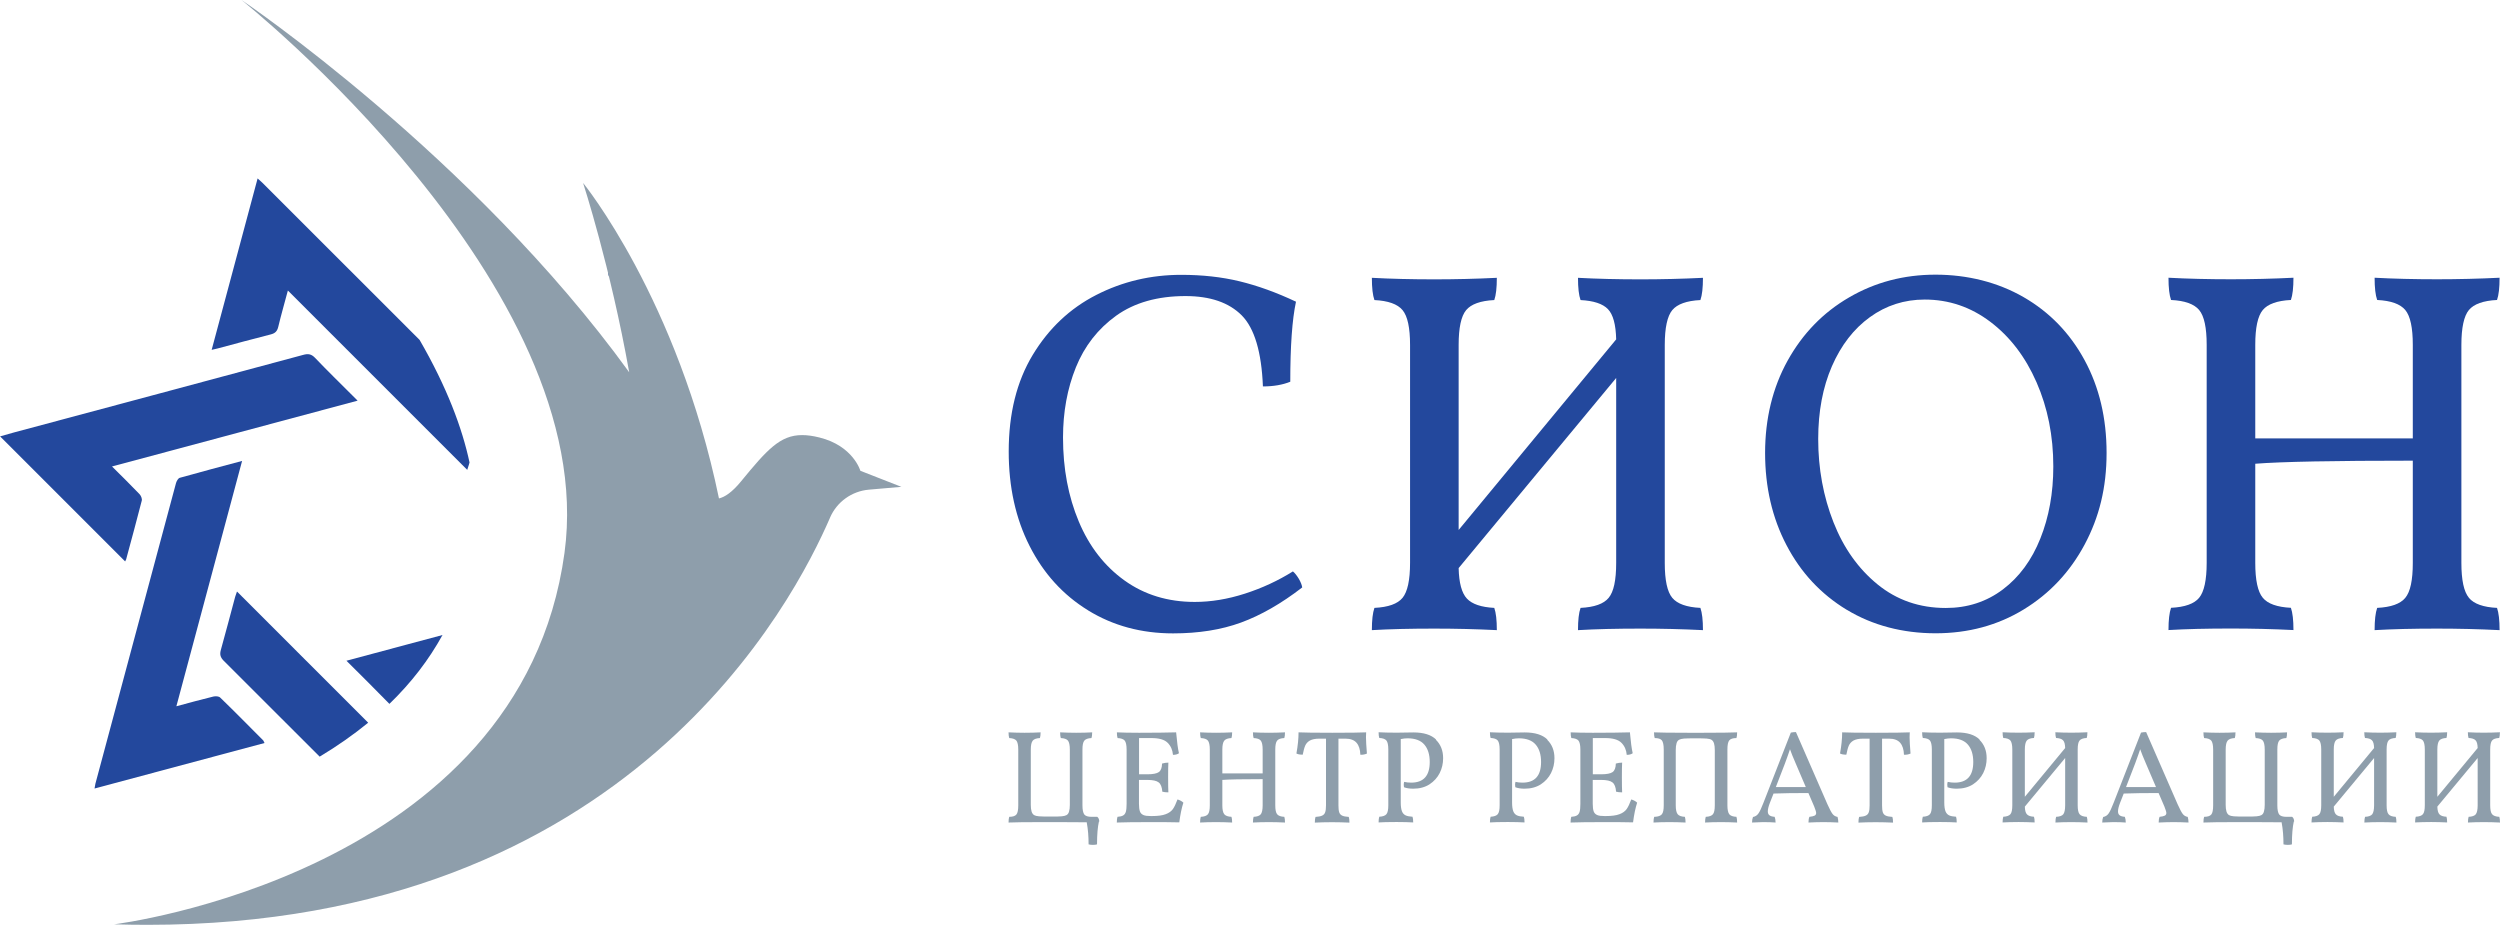 <?xml version="1.0" encoding="UTF-8"?><svg id="_лой_2" xmlns="http://www.w3.org/2000/svg" viewBox="0 0 293.27 108.49"><defs><style>.cls-1{fill:#8e9eab;}.cls-2{fill:#23489d;}</style></defs><g id="_лой_1-2"><g><g><path class="cls-2" d="M31.76,39.23c.51-.13,.75-.36,.88-.88,.33-1.39,.73-2.76,1.13-4.27,7.06,7.06,14.01,14.01,21.04,21.04,.09-.29,.15-.45,.2-.62,.02-.08,.04-.17,.07-.25-.86-4.01-2.63-8.8-5.86-14.38-6.16-6.15-12.32-12.31-18.47-18.46-.14-.14-.3-.27-.53-.48-1.8,6.73-3.58,13.38-5.39,20.11,.3-.07,.49-.11,.69-.16,2.08-.55,4.16-1.13,6.24-1.65Z"/><path class="cls-2" d="M45.68,82.57c2.56-2.47,4.63-5.17,6.23-8.08-3.74,1-7.49,2.01-11.27,3.02,1.76,1.76,3.42,3.39,5.04,5.06Z"/><path class="cls-2" d="M71.43,32.41c.03-.13,.06-.26,.1-.41l-.19,.05c.03,.12,.06,.24,.09,.36Z"/><path class="cls-2" d="M27.59,70c-.56,2.08-1.1,4.16-1.68,6.23-.15,.53-.07,.87,.33,1.28,3.76,3.74,7.5,7.5,11.26,11.25,2.07-1.24,3.96-2.57,5.69-3.98-5.13-5.13-10.25-10.25-15.39-15.39-.09,.27-.16,.44-.21,.61Z"/><path class="cls-2" d="M30.91,86.89c-1.69-1.69-3.36-3.4-5.08-5.06-.16-.16-.55-.18-.8-.12-1.41,.34-2.81,.73-4.34,1.14,2.58-9.65,5.13-19.16,7.71-28.78-2.54,.68-4.93,1.31-7.31,1.98-.19,.05-.37,.38-.44,.61-3.16,11.76-6.31,23.52-9.46,35.28-.04,.16-.06,.33-.1,.56,6.69-1.79,13.3-3.56,19.94-5.34-.07-.14-.09-.21-.13-.26Z"/><path class="cls-2" d="M14.81,65.57c.61-2.28,1.24-4.55,1.82-6.84,.06-.22-.09-.58-.26-.76-1.02-1.07-2.08-2.1-3.23-3.25,9.65-2.59,19.16-5.13,28.81-7.72-.27-.27-.43-.43-.58-.58-1.48-1.48-2.97-2.93-4.41-4.44-.44-.46-.82-.51-1.39-.35-11.31,3.05-22.62,6.07-33.93,9.1-.53,.14-1.05,.29-1.63,.46,4.93,4.93,9.78,9.78,14.67,14.67,.06-.14,.11-.21,.14-.29Z"/></g><g><path class="cls-2" d="M127.63,71.59c-2.93-1.8-5.21-4.31-6.85-7.54-1.64-3.23-2.45-6.93-2.45-11.09,0-4.44,.94-8.22,2.82-11.33,1.88-3.11,4.36-5.45,7.45-7.03,3.09-1.58,6.41-2.36,9.97-2.36,2.46,0,4.75,.25,6.85,.76,2.1,.51,4.3,1.3,6.61,2.39-.45,2.1-.67,5.23-.67,9.39-.89,.36-1.96,.55-3.21,.55-.16-4.04-.99-6.82-2.48-8.33-1.5-1.51-3.7-2.27-6.61-2.27-3.27,0-5.98,.77-8.12,2.3-2.14,1.54-3.72,3.56-4.73,6.06s-1.51,5.25-1.51,8.24c0,3.64,.62,6.92,1.85,9.85,1.23,2.93,3.02,5.23,5.36,6.91,2.34,1.68,5.09,2.52,8.24,2.52,1.9,0,3.86-.32,5.88-.97,2.02-.65,3.9-1.52,5.64-2.61,.24,.2,.47,.5,.7,.88,.22,.38,.35,.72,.39,1-2.46,1.9-4.86,3.27-7.18,4.12-2.32,.85-4.98,1.27-7.97,1.27-3.72,0-7.04-.9-9.97-2.7Z"/><path class="cls-2" d="M196.17,70.13c.59,.71,1.69,1.1,3.3,1.18,.2,.57,.3,1.43,.3,2.61-2.42-.12-4.87-.18-7.33-.18-2.83,0-5.27,.06-7.33,.18,0-1.17,.1-2.04,.3-2.61,1.62-.08,2.72-.47,3.3-1.18,.59-.71,.88-2.07,.88-4.09v-21.7l-18.48,22.3c.04,1.74,.36,2.93,.97,3.58,.61,.65,1.68,1.01,3.21,1.09,.2,.57,.3,1.43,.3,2.61-2.42-.12-4.87-.18-7.33-.18-2.83,0-5.27,.06-7.33,.18,0-1.17,.1-2.04,.3-2.61,1.62-.08,2.72-.47,3.3-1.18,.58-.71,.88-2.07,.88-4.09v-25.57c0-2.02-.29-3.38-.88-4.09-.59-.71-1.69-1.1-3.3-1.18-.2-.56-.3-1.43-.3-2.61,2.22,.12,4.67,.18,7.33,.18,2.46,0,4.91-.06,7.33-.18,0,1.17-.1,2.04-.3,2.61-1.62,.08-2.72,.48-3.3,1.18-.59,.71-.88,2.07-.88,4.09v21.7l18.48-22.36c-.04-1.74-.36-2.92-.97-3.55-.61-.63-1.68-.98-3.21-1.06-.2-.56-.3-1.43-.3-2.61,2.22,.12,4.67,.18,7.33,.18,2.46,0,4.91-.06,7.33-.18,0,1.17-.1,2.04-.3,2.61-1.62,.08-2.72,.48-3.3,1.18s-.88,2.07-.88,4.09v25.57c0,2.02,.29,3.38,.88,4.09Z"/><path class="cls-2" d="M216.63,71.53c-3.03-1.84-5.38-4.36-7.06-7.58-1.68-3.21-2.51-6.82-2.51-10.82s.88-7.65,2.64-10.82c1.76-3.17,4.16-5.65,7.21-7.42,3.05-1.78,6.43-2.67,10.15-2.67s7.28,.88,10.33,2.64c3.05,1.76,5.43,4.22,7.15,7.39,1.72,3.17,2.58,6.8,2.58,10.88s-.86,7.54-2.58,10.76c-1.72,3.21-4.1,5.75-7.15,7.61-3.05,1.86-6.5,2.79-10.33,2.79s-7.39-.92-10.42-2.76Zm18.33-2.39c1.92-1.45,3.38-3.44,4.39-5.97,1.01-2.52,1.52-5.34,1.52-8.45,0-3.6-.66-6.89-1.97-9.88-1.31-2.99-3.12-5.35-5.42-7.09s-4.87-2.61-7.7-2.61c-2.38,0-4.53,.69-6.42,2.06-1.9,1.37-3.38,3.29-4.46,5.76-1.07,2.46-1.61,5.31-1.61,8.54,0,3.47,.6,6.73,1.79,9.76,1.19,3.03,2.92,5.46,5.18,7.3,2.26,1.84,4.93,2.76,8,2.76,2.54,0,4.78-.73,6.7-2.18Z"/><path class="cls-2" d="M289.62,70.13c.59,.71,1.69,1.1,3.3,1.18,.2,.57,.3,1.43,.3,2.61-2.42-.12-4.87-.18-7.33-.18-2.83,0-5.27,.06-7.33,.18,0-1.17,.1-2.04,.3-2.61,1.62-.08,2.72-.47,3.3-1.18,.59-.71,.88-2.07,.88-4.09v-12c-9.25,0-15.41,.12-18.48,.36v11.63c0,2.02,.29,3.38,.88,4.09,.58,.71,1.69,1.1,3.3,1.18,.2,.57,.3,1.43,.3,2.61-2.42-.12-4.87-.18-7.33-.18-2.83,0-5.27,.06-7.33,.18,0-1.17,.1-2.04,.3-2.61,1.62-.08,2.72-.47,3.3-1.18,.58-.71,.88-2.07,.88-4.09v-25.57c0-2.02-.29-3.38-.88-4.09-.59-.71-1.69-1.1-3.3-1.18-.2-.56-.3-1.43-.3-2.61,2.22,.12,4.67,.18,7.33,.18,2.46,0,4.91-.06,7.33-.18,0,1.17-.1,2.04-.3,2.61-1.62,.08-2.72,.48-3.3,1.18-.59,.71-.88,2.07-.88,4.09v10.97h18.48v-10.97c0-2.02-.29-3.38-.88-4.09s-1.69-1.1-3.3-1.18c-.2-.56-.3-1.43-.3-2.61,2.22,.12,4.67,.18,7.33,.18,2.46,0,4.91-.06,7.33-.18,0,1.17-.1,2.04-.3,2.61-1.62,.08-2.72,.48-3.3,1.18s-.88,2.07-.88,4.09v25.57c0,2.02,.29,3.38,.88,4.09Z"/></g><g><path class="cls-1" d="M128.91,96.38c-.14,.63-.22,1.52-.22,2.67-.12,.04-.28,.06-.48,.06-.21,0-.38-.02-.51-.06,0-.88-.06-1.74-.22-2.59-.37-.01-1.52-.02-3.46-.02h-1.67c-2.08,0-3.42,.02-4.04,.05,0-.3,.03-.52,.08-.67,.41,0,.69-.09,.84-.27,.15-.18,.22-.54,.22-1.08v-6.54c0-.52-.08-.87-.22-1.05-.15-.18-.43-.28-.84-.3-.05-.14-.08-.37-.08-.67,.62,.03,1.24,.05,1.88,.05,.72,0,1.35-.02,1.88-.05,0,.3-.03,.52-.08,.67-.41,.02-.69,.12-.84,.3-.15,.18-.23,.53-.23,1.05v6.49c0,.31,.03,.57,.09,.77,.06,.2,.16,.34,.3,.43,.12,.07,.31,.12,.57,.14,.25,.02,.7,.03,1.33,.03s1.07,0,1.33-.03c.25-.02,.44-.07,.57-.14,.14-.08,.25-.22,.3-.43,.06-.2,.09-.46,.09-.77v-6.49c0-.52-.08-.87-.22-1.05-.15-.18-.43-.28-.84-.3-.05-.14-.08-.37-.08-.67,.62,.03,1.25,.05,1.88,.05,.72,0,1.35-.02,1.88-.05,0,.3-.03,.52-.08,.67-.41,.02-.69,.12-.84,.3-.15,.18-.22,.53-.22,1.05v6.54c0,.54,.08,.9,.22,1.08,.15,.18,.43,.27,.84,.27h.68c.16,.13,.23,.32,.23,.56Z"/><path class="cls-1" d="M138.82,94.16c-.2,.61-.36,1.38-.48,2.31-.81-.02-1.91-.03-3.32-.03-1.9,0-3.24,.02-4.01,.05,0-.3,.03-.52,.08-.67,.29-.02,.51-.07,.66-.16,.15-.08,.26-.23,.32-.43,.06-.21,.09-.52,.09-.93v-6.37c0-.52-.08-.87-.22-1.05-.15-.18-.43-.28-.84-.3-.05-.14-.08-.37-.08-.67,.61,.03,1.48,.05,2.6,.05,1.88,0,3.33-.02,4.35-.05,.1,1.14,.21,1.95,.33,2.45-.16,.12-.39,.19-.7,.19-.05-.58-.26-1.05-.63-1.42-.37-.37-1-.55-1.91-.55h-1.44v4.25h.98c.65,0,1.1-.09,1.34-.26,.24-.17,.37-.5,.38-1,.25-.07,.5-.11,.74-.11-.02,.35-.03,.91-.03,1.69,0,.85,.01,1.45,.03,1.8-.28,0-.52-.03-.71-.08-.04-.54-.18-.9-.43-1.09-.24-.19-.68-.29-1.33-.29h-.98v2.8c0,.39,.04,.69,.11,.89,.07,.2,.21,.34,.41,.43s.5,.12,.89,.12h.09c.71,0,1.26-.07,1.64-.22,.38-.14,.66-.35,.84-.6,.18-.26,.36-.64,.54-1.13,.3,.09,.53,.22,.68,.37Z"/><path class="cls-1" d="M149.82,95.52c.15,.18,.43,.28,.84,.3,.05,.14,.08,.37,.08,.67-.62-.03-1.25-.05-1.88-.05-.72,0-1.35,.02-1.88,.05,0-.3,.03-.52,.08-.67,.41-.02,.7-.12,.84-.3s.22-.53,.22-1.05v-3.07c-2.37,0-3.94,.03-4.73,.09v2.98c0,.52,.08,.87,.23,1.05,.15,.18,.43,.28,.84,.3,.05,.14,.08,.37,.08,.67-.62-.03-1.25-.05-1.88-.05-.72,0-1.35,.02-1.88,.05,0-.3,.03-.52,.08-.67,.41-.02,.69-.12,.84-.3,.15-.18,.22-.53,.22-1.05v-6.54c0-.52-.08-.87-.22-1.05-.15-.18-.43-.28-.84-.3-.05-.14-.08-.37-.08-.67,.57,.03,1.19,.05,1.88,.05,.63,0,1.25-.02,1.88-.05,0,.3-.03,.52-.08,.67-.41,.02-.69,.12-.84,.3-.15,.18-.23,.53-.23,1.05v2.8h4.73v-2.8c0-.52-.08-.87-.22-1.05s-.43-.28-.84-.3c-.05-.14-.08-.37-.08-.67,.57,.03,1.19,.05,1.88,.05,.63,0,1.25-.02,1.88-.05,0,.3-.03,.52-.08,.67-.41,.02-.7,.12-.84,.3-.15,.18-.22,.53-.22,1.05v6.54c0,.52,.07,.87,.22,1.05Z"/><path class="cls-1" d="M160.24,86.48c0,.41,.04,1.05,.11,1.92-.22,.1-.48,.15-.77,.14-.02-.62-.17-1.09-.45-1.41-.28-.32-.71-.48-1.3-.48h-.82v7.83c0,.36,.03,.63,.09,.81,.06,.18,.18,.31,.35,.39,.17,.08,.43,.13,.77,.15,.05,.14,.08,.37,.08,.67-.66-.03-1.34-.05-2.03-.05-.77,0-1.45,.02-2.03,.05,0-.3,.03-.52,.08-.67,.34-.02,.6-.07,.77-.15,.18-.08,.3-.21,.36-.39,.07-.19,.1-.46,.1-.81v-7.83h-.79c-.48,0-.84,.08-1.1,.22-.26,.15-.44,.35-.55,.6s-.2,.61-.29,1.06c-.34,0-.59-.05-.74-.14,.17-.93,.25-1.76,.25-2.48,.58,.03,1.9,.05,3.95,.05s3.41-.02,3.98-.05l-.02,.56Z"/><path class="cls-1" d="M168.44,86.78c.57,.56,.85,1.28,.85,2.16,0,.62-.13,1.2-.4,1.74-.27,.54-.67,.98-1.2,1.33-.53,.34-1.17,.51-1.91,.51-.43,0-.8-.06-1.08-.17-.02-.12-.03-.22-.03-.29,0-.12,.02-.24,.05-.34,.26,.06,.53,.09,.82,.09,1.46,0,2.18-.81,2.18-2.42,0-.87-.21-1.55-.63-2.04-.42-.49-1.08-.74-1.98-.74-.23,0-.49,.03-.79,.09v7.45c0,.44,.05,.78,.14,1.02,.09,.23,.24,.39,.43,.48,.19,.09,.46,.14,.81,.16,.05,.14,.08,.37,.08,.67-.48-.03-1.13-.05-1.95-.05-1,0-1.71,.02-2.11,.05,0-.3,.03-.52,.08-.67,.41-.02,.69-.12,.84-.3,.15-.18,.22-.53,.22-1.05v-6.54c0-.52-.08-.87-.22-1.05-.15-.18-.43-.28-.84-.3-.05-.14-.08-.37-.08-.67,.54,.03,1.24,.05,2.11,.05l1.97-.03c1.21,0,2.1,.28,2.67,.84Z"/><path class="cls-1" d="M181.5,86.78c.57,.56,.85,1.28,.85,2.16,0,.62-.13,1.2-.4,1.74-.27,.54-.67,.98-1.2,1.33-.53,.34-1.17,.51-1.91,.51-.43,0-.8-.06-1.08-.17-.02-.12-.03-.22-.03-.29,0-.12,.02-.24,.05-.34,.26,.06,.53,.09,.82,.09,1.46,0,2.18-.81,2.18-2.42,0-.87-.21-1.55-.63-2.04-.42-.49-1.08-.74-1.98-.74-.23,0-.49,.03-.79,.09v7.45c0,.44,.05,.78,.14,1.02,.09,.23,.24,.39,.43,.48,.19,.09,.46,.14,.81,.16,.05,.14,.08,.37,.08,.67-.48-.03-1.13-.05-1.95-.05-1,0-1.71,.02-2.11,.05,0-.3,.03-.52,.08-.67,.41-.02,.69-.12,.84-.3,.15-.18,.22-.53,.22-1.05v-6.54c0-.52-.08-.87-.22-1.05-.15-.18-.43-.28-.84-.3-.05-.14-.08-.37-.08-.67,.54,.03,1.24,.05,2.11,.05l1.97-.03c1.21,0,2.1,.28,2.67,.84Z"/><path class="cls-1" d="M192.05,94.16c-.2,.61-.36,1.38-.48,2.31-.81-.02-1.91-.03-3.32-.03-1.9,0-3.24,.02-4.01,.05,0-.3,.03-.52,.08-.67,.29-.02,.51-.07,.66-.16,.15-.08,.26-.23,.32-.43,.06-.21,.09-.52,.09-.93v-6.37c0-.52-.08-.87-.22-1.05-.15-.18-.43-.28-.84-.3-.05-.14-.08-.37-.08-.67,.61,.03,1.48,.05,2.6,.05,1.88,0,3.33-.02,4.35-.05,.1,1.14,.21,1.95,.33,2.45-.16,.12-.39,.19-.7,.19-.05-.58-.26-1.05-.63-1.42-.37-.37-1-.55-1.91-.55h-1.44v4.25h.98c.65,0,1.1-.09,1.34-.26,.24-.17,.37-.5,.38-1,.25-.07,.5-.11,.74-.11-.02,.35-.03,.91-.03,1.69,0,.85,.01,1.45,.03,1.8-.28,0-.52-.03-.71-.08-.04-.54-.18-.9-.43-1.09-.24-.19-.68-.29-1.33-.29h-.98v2.8c0,.39,.04,.69,.11,.89,.07,.2,.21,.34,.41,.43s.5,.12,.89,.12h.09c.71,0,1.26-.07,1.64-.22,.38-.14,.66-.35,.84-.6,.18-.26,.36-.64,.54-1.13,.3,.09,.53,.22,.68,.37Z"/><path class="cls-1" d="M194.11,95.82c.41-.02,.69-.12,.84-.3,.15-.18,.22-.53,.22-1.05v-6.54c0-.54-.08-.9-.22-1.08-.15-.18-.43-.27-.84-.27-.05-.14-.08-.37-.08-.67,.57,.03,1.92,.05,4.04,.05h1.67c2.08,0,3.42-.02,4.04-.05,0,.3-.03,.52-.08,.67-.41,0-.69,.09-.84,.27-.15,.18-.22,.54-.22,1.08v6.54c0,.52,.08,.87,.22,1.05,.15,.18,.43,.28,.84,.3,.05,.14,.08,.37,.08,.67-.62-.03-1.24-.05-1.88-.05-.72,0-1.35,.02-1.88,.05,0-.3,.03-.52,.08-.67,.41-.02,.69-.12,.84-.3,.15-.18,.22-.53,.22-1.05v-6.49c0-.31-.03-.57-.09-.77-.06-.2-.16-.34-.3-.43-.12-.07-.31-.12-.57-.14-.25-.02-.7-.03-1.33-.03s-1.07,.01-1.33,.03c-.25,.02-.44,.07-.57,.14-.14,.08-.25,.22-.3,.43-.06,.2-.09,.46-.09,.77v6.49c0,.52,.08,.87,.23,1.05,.15,.18,.43,.28,.84,.3,.05,.14,.08,.37,.08,.67-.62-.03-1.25-.05-1.88-.05-.72,0-1.35,.02-1.88,.05,0-.3,.03-.52,.08-.67Z"/><path class="cls-1" d="M215.67,96.49c-.62-.03-1.21-.05-1.77-.05s-1.13,.02-1.75,.05c0-.3,.04-.52,.11-.67,.29-.03,.49-.08,.61-.14,.12-.06,.18-.17,.18-.31,0-.12-.08-.38-.23-.76l-.68-1.58c-1.64,0-3.01,.02-4.09,.06l-.42,1.07c-.17,.43-.25,.78-.25,1.02,0,.21,.06,.36,.19,.46,.13,.1,.33,.16,.61,.18,.07,.18,.11,.4,.11,.67-.35-.03-.84-.05-1.47-.05-.27,0-.7,.02-1.29,.05,0-.26,.04-.47,.11-.65,.27-.05,.48-.19,.63-.4,.16-.22,.36-.64,.6-1.27l3.21-8.23c.18-.04,.38-.06,.6-.06l3.69,8.46c.26,.58,.46,.96,.61,1.15s.34,.3,.58,.34c.06,.21,.09,.43,.09,.67Zm-3.83-4.15l-1.18-2.76c-.31-.71-.54-1.28-.68-1.69-.11,.35-.31,.91-.59,1.67l-1.07,2.77h3.52Z"/><path class="cls-1" d="M224.01,86.48c0,.41,.04,1.05,.11,1.92-.22,.1-.48,.15-.77,.14-.02-.62-.17-1.09-.45-1.41-.28-.32-.71-.48-1.3-.48h-.82v7.83c0,.36,.03,.63,.09,.81,.06,.18,.18,.31,.35,.39,.17,.08,.43,.13,.77,.15,.05,.14,.08,.37,.08,.67-.66-.03-1.34-.05-2.03-.05-.77,0-1.45,.02-2.03,.05,0-.3,.03-.52,.08-.67,.34-.02,.6-.07,.77-.15,.18-.08,.3-.21,.36-.39,.07-.19,.1-.46,.1-.81v-7.83h-.79c-.48,0-.84,.08-1.1,.22-.26,.15-.44,.35-.55,.6s-.2,.61-.29,1.06c-.34,0-.59-.05-.74-.14,.17-.93,.25-1.76,.25-2.48,.58,.03,1.9,.05,3.95,.05s3.41-.02,3.98-.05l-.02,.56Z"/><path class="cls-1" d="M232.2,86.78c.57,.56,.85,1.28,.85,2.16,0,.62-.13,1.2-.4,1.74-.27,.54-.67,.98-1.2,1.33-.53,.34-1.17,.51-1.91,.51-.43,0-.8-.06-1.08-.17-.02-.12-.03-.22-.03-.29,0-.12,.02-.24,.05-.34,.26,.06,.53,.09,.82,.09,1.46,0,2.18-.81,2.18-2.42,0-.87-.21-1.55-.63-2.04-.42-.49-1.08-.74-1.98-.74-.23,0-.49,.03-.79,.09v7.45c0,.44,.05,.78,.14,1.02,.09,.23,.24,.39,.43,.48,.19,.09,.46,.14,.81,.16,.05,.14,.08,.37,.08,.67-.48-.03-1.13-.05-1.95-.05-1,0-1.71,.02-2.11,.05,0-.3,.03-.52,.08-.67,.41-.02,.69-.12,.84-.3,.15-.18,.22-.53,.22-1.05v-6.54c0-.52-.08-.87-.22-1.05-.15-.18-.43-.28-.84-.3-.05-.14-.08-.37-.08-.67,.54,.03,1.24,.05,2.11,.05l1.97-.03c1.21,0,2.1,.28,2.67,.84Z"/><path class="cls-1" d="M243.96,95.52c.15,.18,.43,.28,.84,.3,.05,.14,.08,.37,.08,.67-.62-.03-1.25-.05-1.88-.05-.72,0-1.35,.02-1.88,.05,0-.3,.03-.52,.08-.67,.41-.02,.7-.12,.84-.3s.22-.53,.22-1.05v-5.55l-4.73,5.7c.01,.44,.09,.75,.25,.91,.16,.17,.43,.26,.82,.28,.05,.14,.08,.37,.08,.67-.62-.03-1.25-.05-1.88-.05-.72,0-1.35,.02-1.88,.05,0-.3,.03-.52,.08-.67,.41-.02,.69-.12,.84-.3,.15-.18,.22-.53,.22-1.05v-6.54c0-.52-.08-.87-.22-1.05-.15-.18-.43-.28-.84-.3-.05-.14-.08-.37-.08-.67,.57,.03,1.19,.05,1.88,.05,.63,0,1.25-.02,1.88-.05,0,.3-.03,.52-.08,.67-.41,.02-.69,.12-.84,.3-.15,.18-.23,.53-.23,1.05v5.55l4.73-5.72c-.01-.44-.09-.75-.25-.91-.15-.16-.43-.25-.82-.27-.05-.14-.08-.37-.08-.67,.57,.03,1.19,.05,1.88,.05,.63,0,1.25-.02,1.88-.05,0,.3-.03,.52-.08,.67-.41,.02-.7,.12-.84,.3-.15,.18-.22,.53-.22,1.05v6.54c0,.52,.07,.87,.22,1.05Z"/><path class="cls-1" d="M256.75,96.49c-.62-.03-1.21-.05-1.77-.05s-1.13,.02-1.75,.05c0-.3,.04-.52,.11-.67,.29-.03,.49-.08,.61-.14,.12-.06,.18-.17,.18-.31,0-.12-.08-.38-.23-.76l-.68-1.58c-1.64,0-3.01,.02-4.09,.06l-.42,1.07c-.17,.43-.25,.78-.25,1.02,0,.21,.06,.36,.19,.46,.13,.1,.33,.16,.61,.18,.07,.18,.11,.4,.11,.67-.35-.03-.84-.05-1.47-.05-.27,0-.7,.02-1.29,.05,0-.26,.04-.47,.11-.65,.27-.05,.48-.19,.63-.4,.16-.22,.36-.64,.6-1.27l3.21-8.23c.18-.04,.38-.06,.6-.06l3.69,8.46c.26,.58,.46,.96,.61,1.15s.34,.3,.58,.34c.06,.21,.09,.43,.09,.67Zm-3.83-4.15l-1.18-2.76c-.31-.71-.54-1.28-.68-1.69-.11,.35-.31,.91-.59,1.67l-1.07,2.77h3.52Z"/><path class="cls-1" d="M269.08,96.38c-.14,.63-.22,1.52-.22,2.67-.12,.04-.28,.06-.48,.06-.21,0-.38-.02-.51-.06,0-.88-.06-1.74-.22-2.59-.37-.01-1.52-.02-3.46-.02h-1.67c-2.08,0-3.42,.02-4.04,.05,0-.3,.03-.52,.08-.67,.41,0,.69-.09,.84-.27,.15-.18,.22-.54,.22-1.08v-6.54c0-.52-.08-.87-.22-1.05-.15-.18-.43-.28-.84-.3-.05-.14-.08-.37-.08-.67,.62,.03,1.24,.05,1.88,.05,.72,0,1.35-.02,1.88-.05,0,.3-.03,.52-.08,.67-.41,.02-.69,.12-.84,.3-.15,.18-.23,.53-.23,1.05v6.49c0,.31,.03,.57,.09,.77,.06,.2,.16,.34,.3,.43,.12,.07,.31,.12,.57,.14,.25,.02,.7,.03,1.33,.03s1.07,0,1.33-.03c.25-.02,.44-.07,.57-.14,.14-.08,.25-.22,.3-.43,.06-.2,.09-.46,.09-.77v-6.49c0-.52-.08-.87-.22-1.05-.15-.18-.43-.28-.84-.3-.05-.14-.08-.37-.08-.67,.62,.03,1.25,.05,1.88,.05,.72,0,1.35-.02,1.88-.05,0,.3-.03,.52-.08,.67-.41,.02-.69,.12-.84,.3-.15,.18-.22,.53-.22,1.05v6.54c0,.54,.08,.9,.22,1.08,.15,.18,.43,.27,.84,.27h.68c.16,.13,.23,.32,.23,.56Z"/><path class="cls-1" d="M280.2,95.52c.15,.18,.43,.28,.84,.3,.05,.14,.08,.37,.08,.67-.62-.03-1.25-.05-1.88-.05-.72,0-1.35,.02-1.88,.05,0-.3,.03-.52,.08-.67,.41-.02,.7-.12,.84-.3s.22-.53,.22-1.05v-5.55l-4.73,5.7c.01,.44,.09,.75,.25,.91,.16,.17,.43,.26,.82,.28,.05,.14,.08,.37,.08,.67-.62-.03-1.25-.05-1.88-.05-.72,0-1.35,.02-1.88,.05,0-.3,.03-.52,.08-.67,.41-.02,.69-.12,.84-.3,.15-.18,.22-.53,.22-1.05v-6.54c0-.52-.08-.87-.22-1.05-.15-.18-.43-.28-.84-.3-.05-.14-.08-.37-.08-.67,.57,.03,1.19,.05,1.88,.05,.63,0,1.25-.02,1.88-.05,0,.3-.03,.52-.08,.67-.41,.02-.69,.12-.84,.3-.15,.18-.23,.53-.23,1.05v5.55l4.73-5.72c-.01-.44-.09-.75-.25-.91-.15-.16-.43-.25-.82-.27-.05-.14-.08-.37-.08-.67,.57,.03,1.19,.05,1.88,.05,.63,0,1.25-.02,1.88-.05,0,.3-.03,.52-.08,.67-.41,.02-.7,.12-.84,.3-.15,.18-.22,.53-.22,1.05v6.54c0,.52,.07,.87,.22,1.05Z"/><path class="cls-1" d="M292.35,95.52c.15,.18,.43,.28,.84,.3,.05,.14,.08,.37,.08,.67-.62-.03-1.25-.05-1.88-.05-.72,0-1.35,.02-1.88,.05,0-.3,.03-.52,.08-.67,.41-.02,.7-.12,.84-.3s.22-.53,.22-1.05v-5.55l-4.73,5.7c.01,.44,.09,.75,.25,.91,.16,.17,.43,.26,.82,.28,.05,.14,.08,.37,.08,.67-.62-.03-1.25-.05-1.88-.05-.72,0-1.35,.02-1.88,.05,0-.3,.03-.52,.08-.67,.41-.02,.69-.12,.84-.3,.15-.18,.22-.53,.22-1.05v-6.54c0-.52-.08-.87-.22-1.05-.15-.18-.43-.28-.84-.3-.05-.14-.08-.37-.08-.67,.57,.03,1.19,.05,1.88,.05,.63,0,1.25-.02,1.88-.05,0,.3-.03,.52-.08,.67-.41,.02-.69,.12-.84,.3-.15,.18-.23,.53-.23,1.05v5.55l4.73-5.72c-.01-.44-.09-.75-.25-.91-.15-.16-.43-.25-.82-.27-.05-.14-.08-.37-.08-.67,.57,.03,1.19,.05,1.88,.05,.63,0,1.25-.02,1.88-.05,0,.3-.03,.52-.08,.67-.41,.02-.7,.12-.84,.3-.15,.18-.22,.53-.22,1.05v6.54c0,.52,.07,.87,.22,1.05Z"/></g><path class="cls-1" d="M97.37,60.72c.8-1.85,2.56-3.11,4.57-3.28l3.8-.33-4.81-1.88s-.84-2.93-4.81-3.91c-.76-.19-1.42-.28-2.03-.28-2.58,0-4.12,1.72-7.17,5.44-1.05,1.28-1.9,1.83-2.58,1.99-4.85-23.42-15.94-37.01-15.94-37.01,0,0,3.2,9.81,5.41,22.21C55.46,18.31,28.33,0,28.33,0c0,0,42.17,33.5,37.89,64.86-5.15,37.74-52.83,43.57-52.83,43.57,1.32,.04,2.63,.06,3.91,.06,56.54,0,75.91-38.18,80.07-47.76Z"/></g></g></svg>